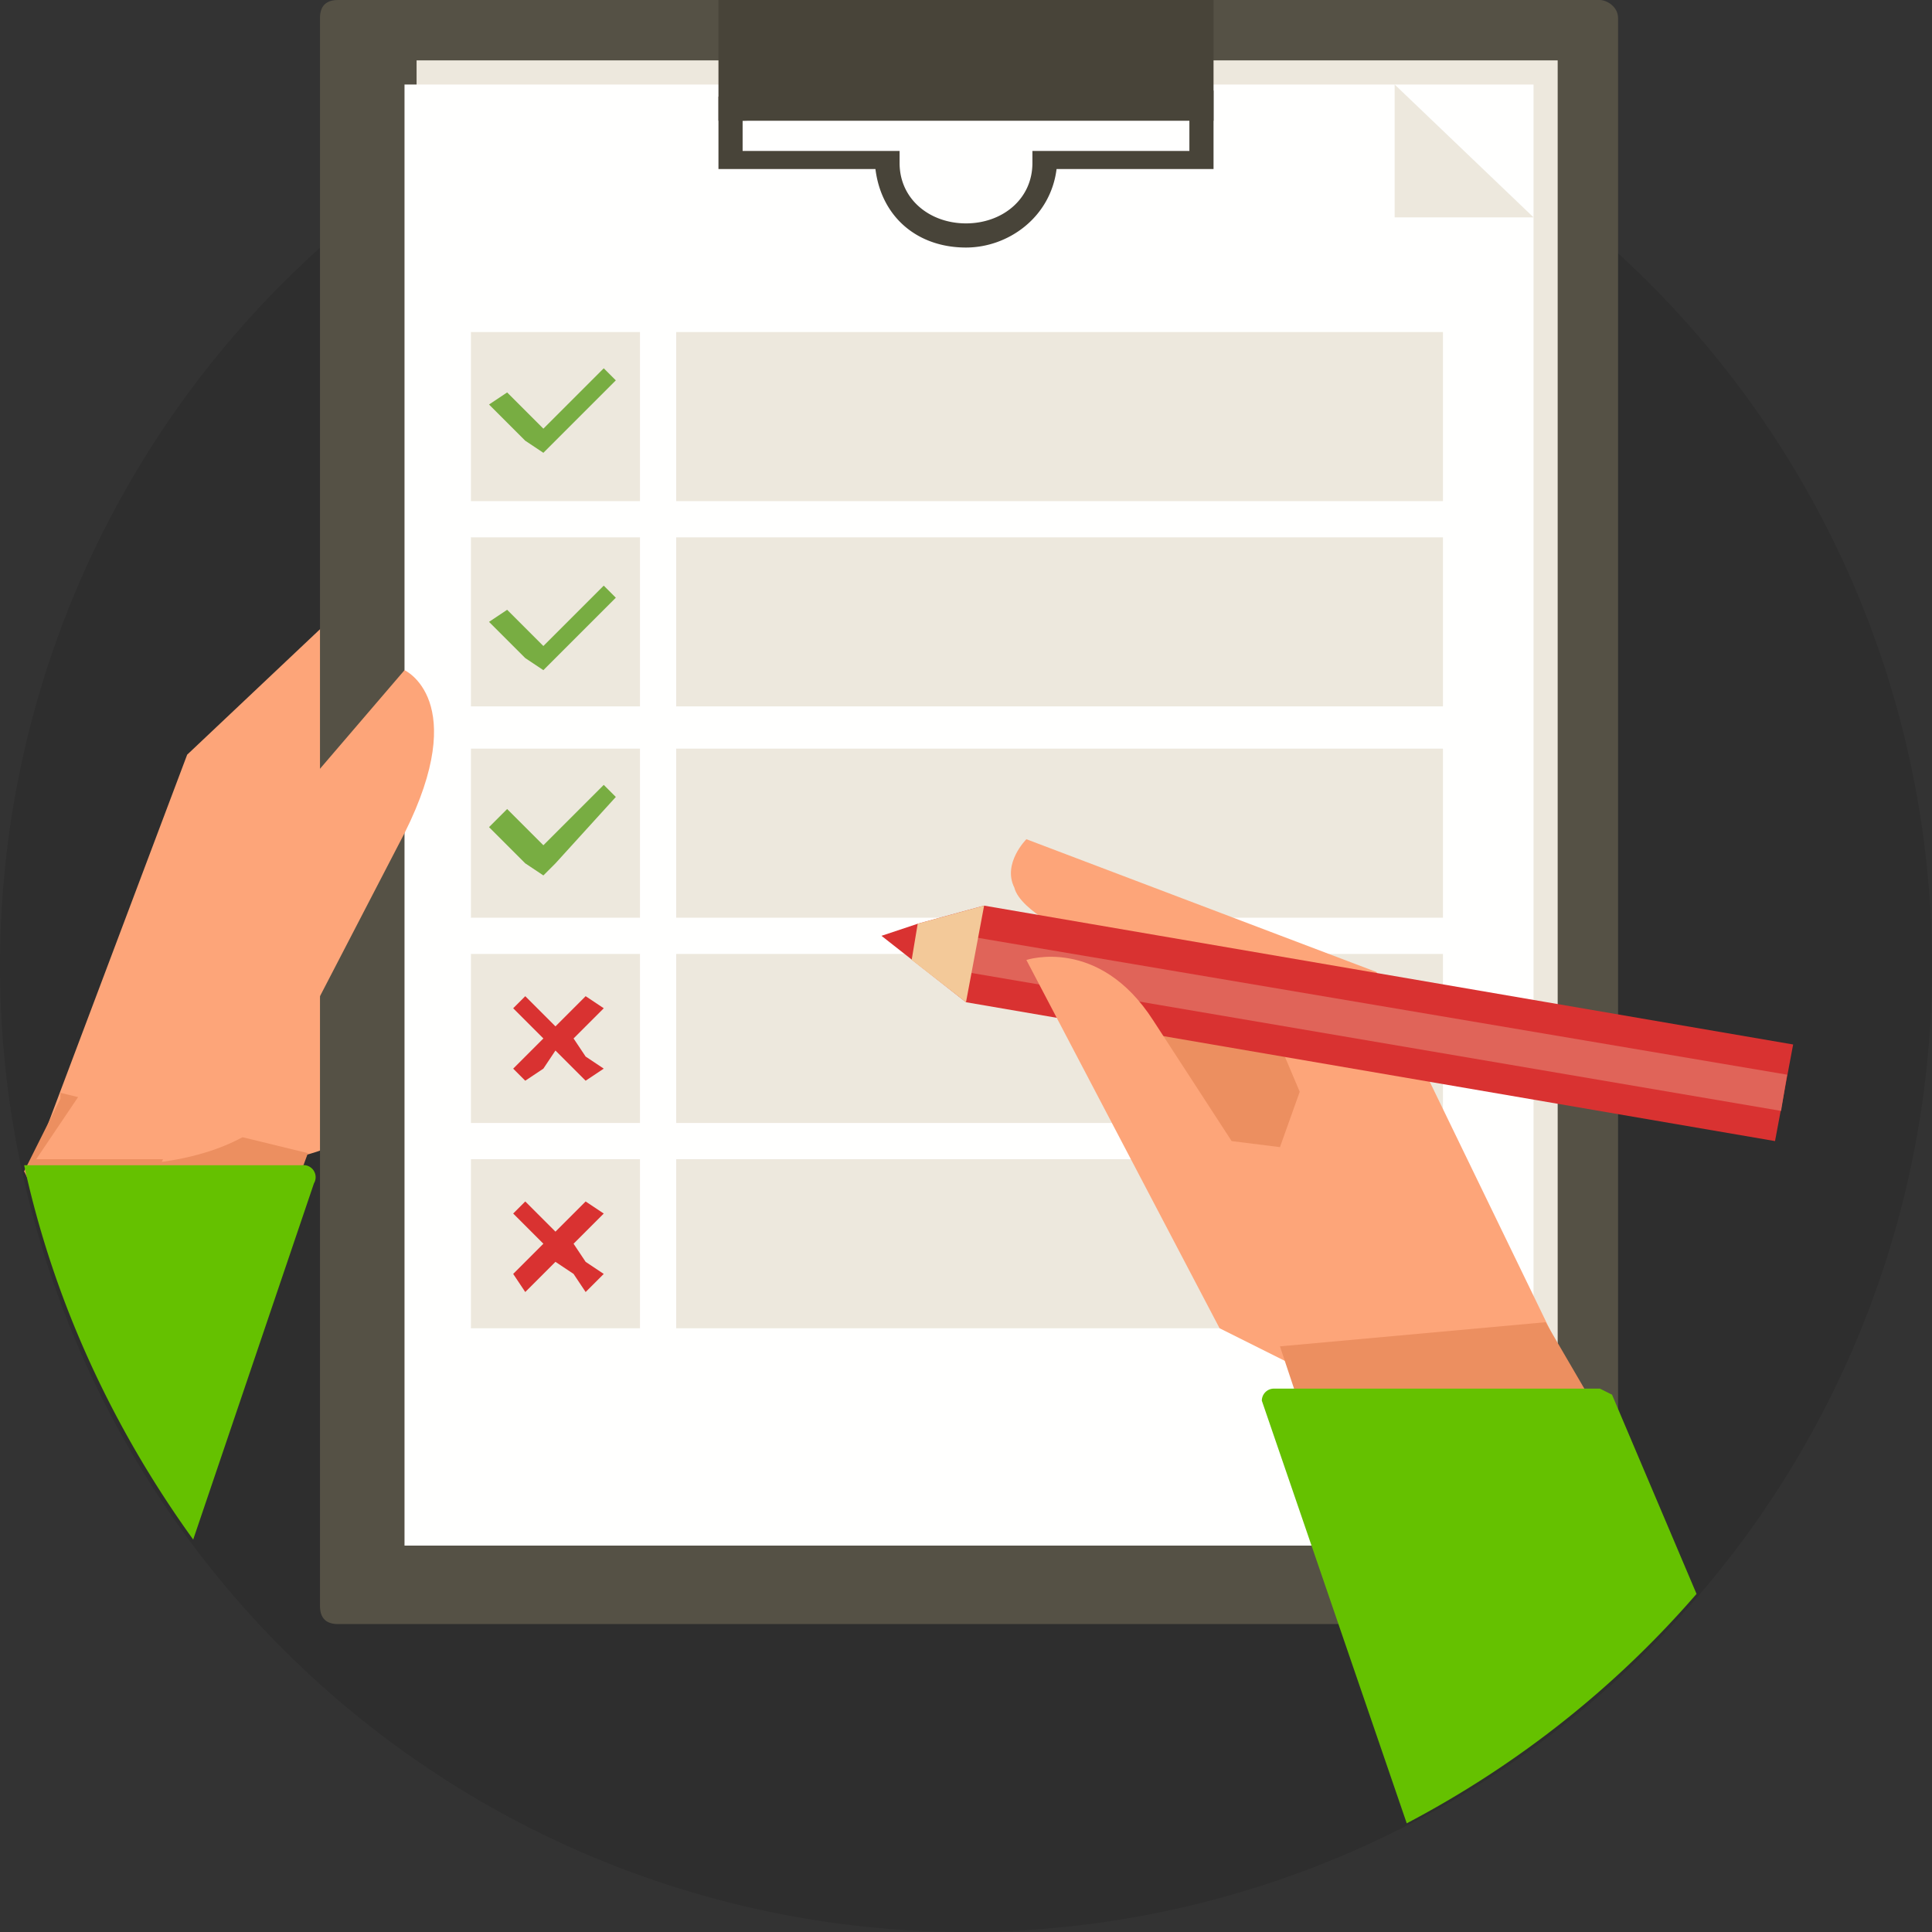 <svg xmlns="http://www.w3.org/2000/svg" width="320" height="320"><rect width="100%" height="100%" fill="#333333" stroke="none"/><g fill="none" fill-rule="evenodd"><path fill="#000" fill-opacity=".1" d="M160 320a160 160 0 1 1 0-320 160 160 0 0 1 0 320Z"/><path fill="#FDA579" d="m67 91-36 34-26 69 42-2s10-1 14-7c4-7 6-94 6-94"/><path fill="#555145" d="M56 269c-2 0-3-1-3-3V3c0-2 1-3 3-3h209c1 0 3 1 3 3v263c0 2-2 3-3 3H56"/><path fill="#EDE8DD" d="M69 256h189V10H69z"/><path fill="#EC8F60" d="m10 182-6 12 26 54 21-57-41-10"/><path fill="#FFFFFE" d="M67 256h187V14H67z"/><path fill="#484439" d="M119 20h82V0h-82z"/><path fill="#EDE8DD" d="M112 83h127V55H112zM78 83h28V55H78zM112 117h127V89H112zM78 117h28V89H78zM112 152h127v-28H112zM78 152h28v-28H78zM112 186h127v-28H112zM78 186h28v-28H78zM112 220h127v-28H112zM78 220h28v-28H78z"/><path fill="#78AD42" d="m102 63-2-2-10 10-6-6-3 2 6 6 3 2 2-2 10-10M102 99l-2-2-10 10-6-6-3 2 6 6 3 2 2-2 10-10M102 132l-2-2-10 10-6-6-3 3 6 6 3 2 2-2 10-11"/><path fill="#D93231" d="m97 175-2-3 5-5-3-2-5 5-5-5-2 2 5 5-5 5 2 2 3-2 2-3 3 3 2 2 3-2-3-2M97 209l-2-3 5-5-3-2-5 5-5-5-2 2 5 5-3 3-2 2 2 3 3-3 2-2 3 2 2 3 3-3-3-2"/><path fill="#FDA579" d="m53 165 14-27c11-22 0-27 0-27l-30 35-31 46s47 9 47-27"/><path fill="#EC8F60" d="m6 192-2 2 14 18 9-20z"/><path fill="#FDA579" d="m170 139 58 22 32 66-42-3s-10 0-14-7l-26-62s-9-4-10-8c-2-4 2-8 2-8"/><path fill="#484439" d="M123 25h26v2c0 6 5 10 11 10s11-4 11-10v-2h26v-6h-29a11 11 0 0 0-16 0h-1l-28 1v5Zm37 16c-8 0-14-5-15-13h-26V16h31c3-3 6-4 10-4s7 1 10 4l31-1v13h-26c-1 8-8 13-15 13Z"/><path fill="#EDE8DD" d="M254 36h-23V14l23 22"/><path fill="#EC8F60" d="m178 155 31 11 11 26-30 2-12-39"/><path fill="#D93231" d="m297 173-3 16-134-23-14-11 6-2 11-3 134 23"/><path fill="#B1D6DD" d="m295 184 1-6-1 6"/><path fill="#E06459" d="m295 184-135-23v-6l136 23-1 6"/><path fill="#FDA579" d="m216 227-14-7-32-61s12-4 21 10l13 20 8 1 5-14 12 21-13 30"/><path fill="#EC8F60" d="m212 223 3 9 48-1-7-12-44 4"/><path fill="#F3C999" d="m163 150-3 16-9-7 1-6 11-3"/><path fill="#65C100" d="M50 193a2 2 0 0 1 2 3l-20 59c-13-18-23-39-28-62h46ZM265 230l2 1 14 33c-13 15-29 28-48 38l-24-70a2 2 0 0 1 2-2Z"/></g></svg>